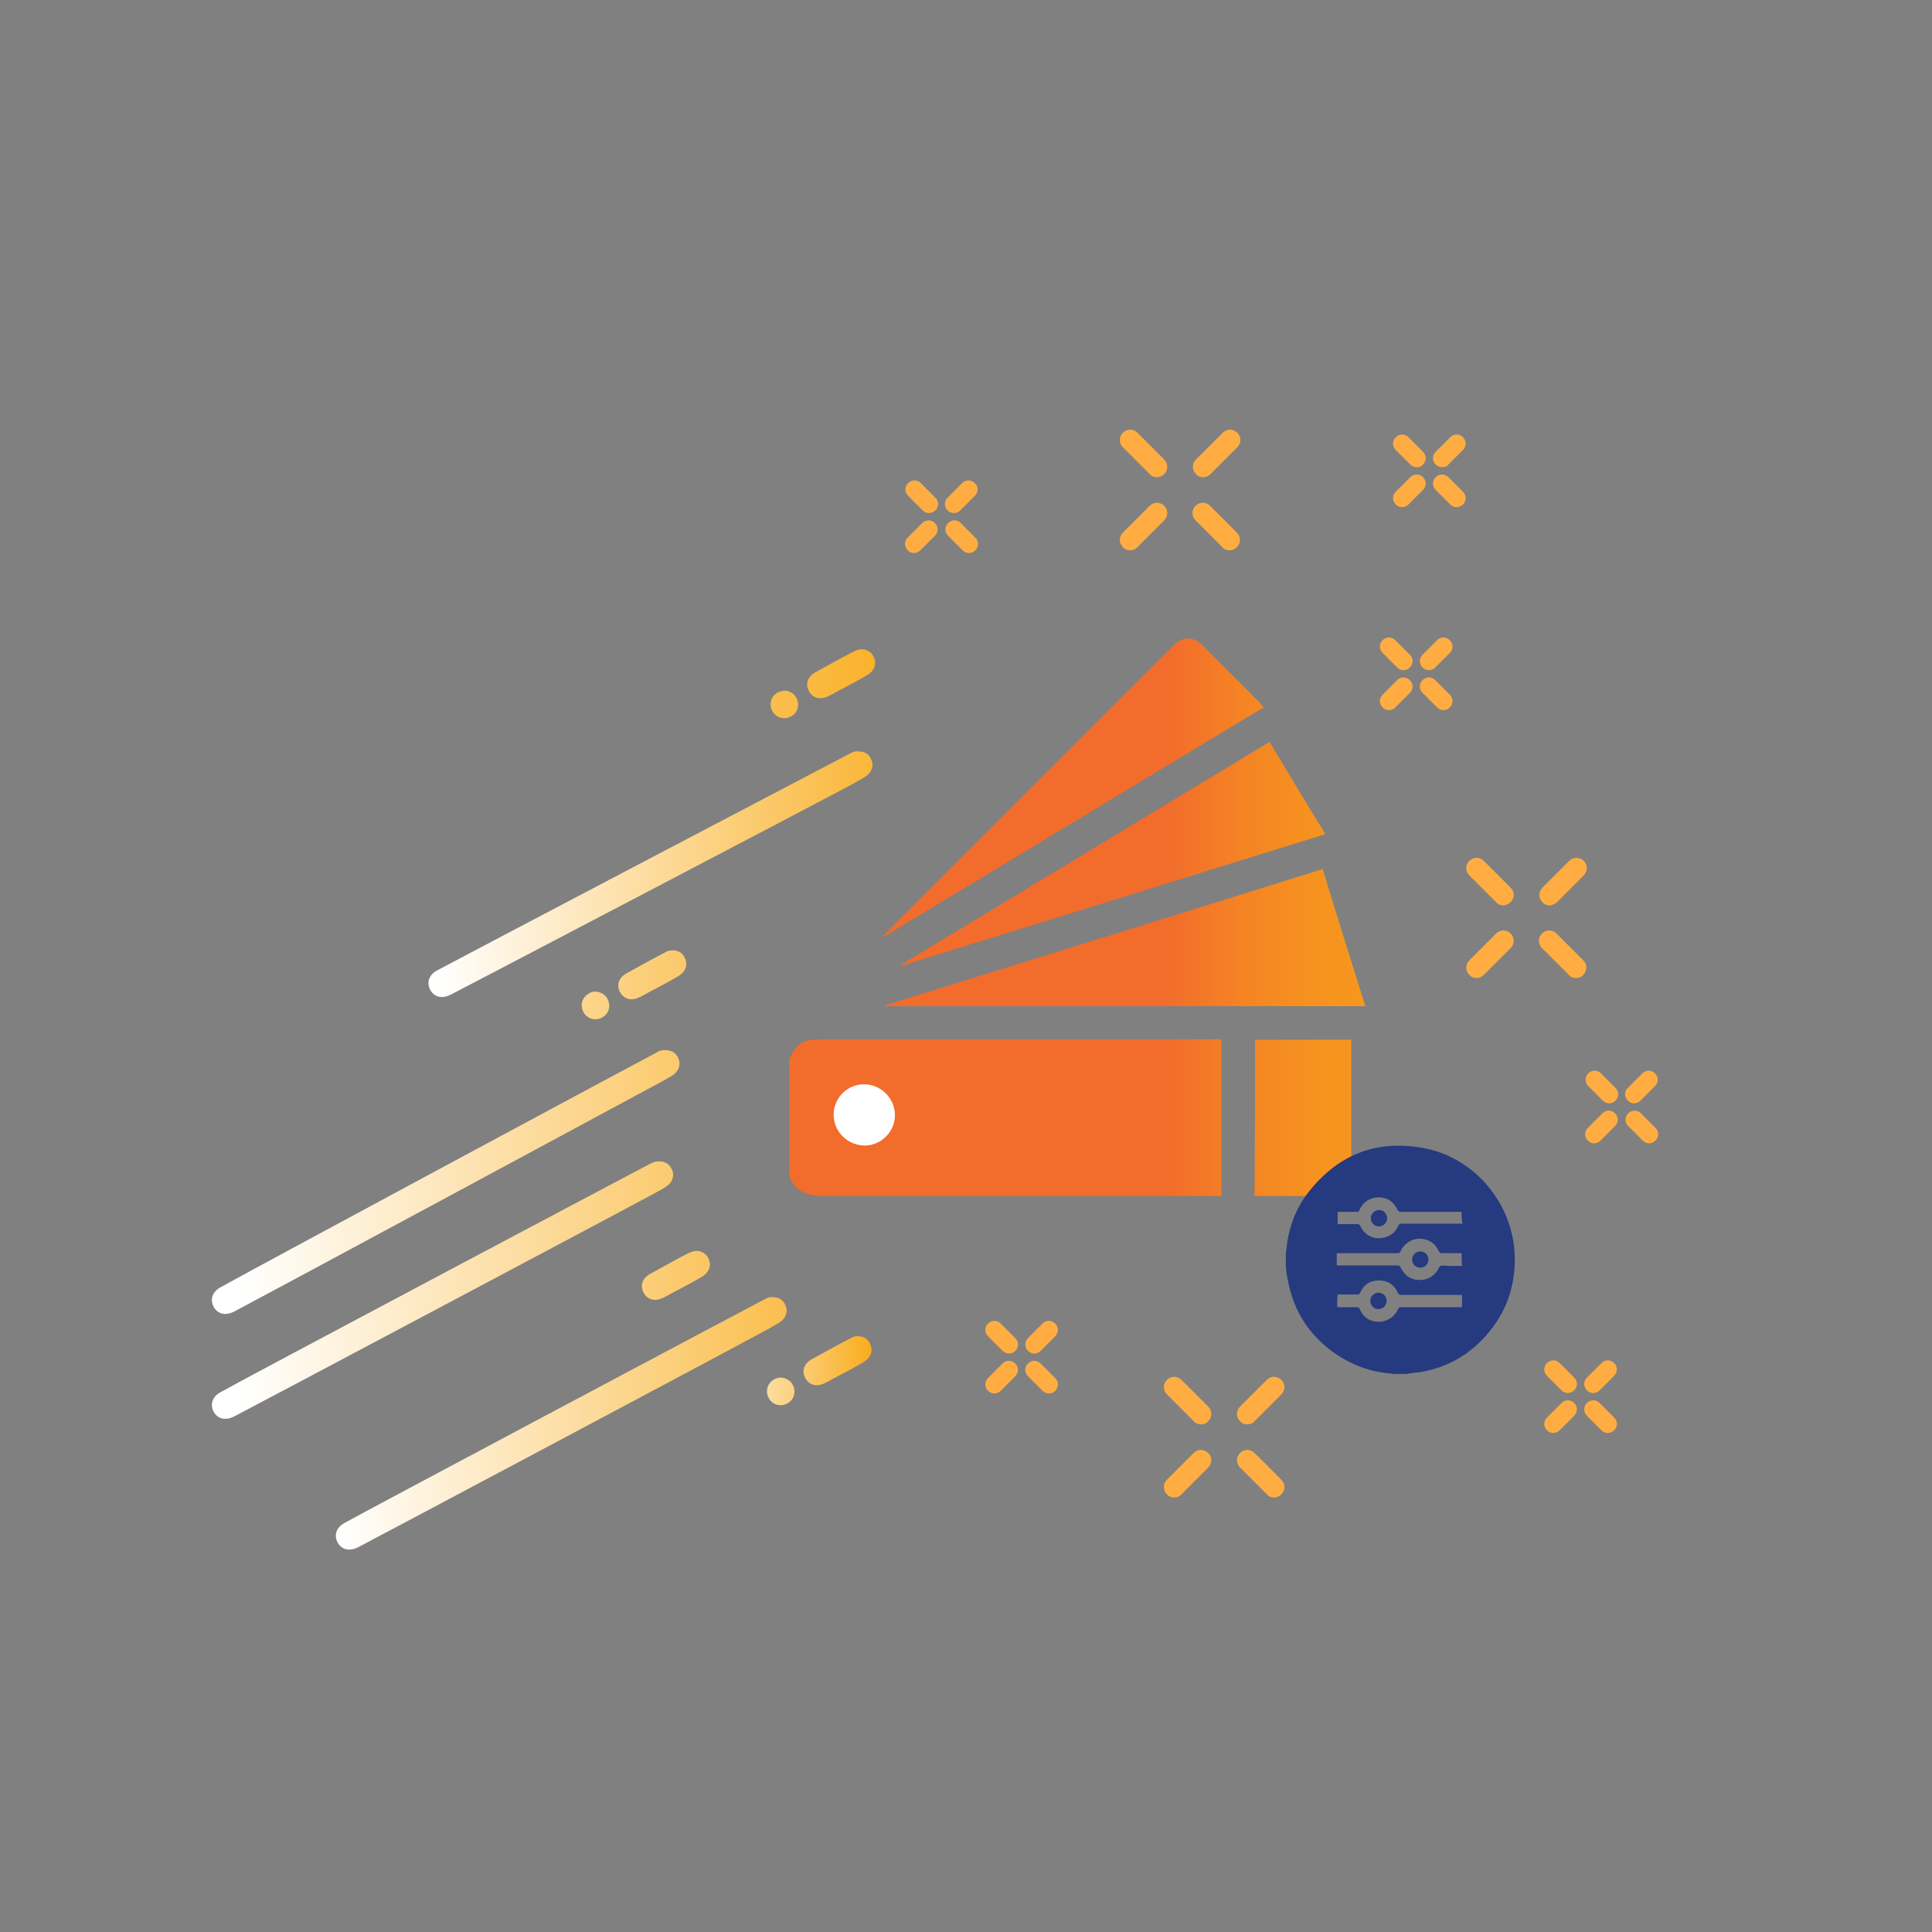 <?xml version="1.0" encoding="utf-8"?>
<!-- Generator: Adobe Illustrator 21.0.2, SVG Export Plug-In . SVG Version: 6.00 Build 0)  -->
<svg version="1.1" id="Calque_1" xmlns="http://www.w3.org/2000/svg" xmlns:xlink="http://www.w3.org/1999/xlink" x="0px" y="0px"
	 viewBox="0 0 425.5 425.5" style="enable-background:new 0 0 425.5 425.5;" xml:space="preserve">
<rect x="0" y="0" width="425.5" height="425.5" fill="#808080" stroke="none"/>
<style type="text/css">
	.st0{fill:url(#SVGID_1_);}
	.st1{fill:url(#SVGID_2_);}
	.st2{fill:url(#SVGID_3_);}
	.st3{fill:url(#SVGID_4_);}
	.st4{fill:url(#SVGID_5_);}
	.st5{fill:#FFFFFF;}
	.st6{fill:#FFAD42;}
	.st7{fill:#263A7F;}
	.st8{fill:url(#SVGID_6_);}
	.st9{fill:url(#SVGID_7_);}
	.st10{fill:url(#SVGID_8_);}
	.st11{fill:url(#SVGID_9_);}
	.st12{fill:url(#SVGID_10_);}
	.st13{fill:url(#SVGID_11_);}
	.st14{fill:url(#SVGID_12_);}
	.st15{fill:url(#SVGID_13_);}
	.st16{fill:url(#SVGID_14_);}
	.st17{fill:url(#SVGID_15_);}
	.st18{fill:url(#SVGID_16_);}
</style>
<linearGradient id="SVGID_1_" gradientUnits="userSpaceOnUse" x1="172" y1="246.21" x2="303.36" y2="246.21">
	<stop  offset="0" style="stop-color:#F26C2C"/>
	<stop  offset="0.648" style="stop-color:#F26C2C"/>
	<stop  offset="0.657" style="stop-color:#F26E2B"/>
	<stop  offset="0.782" style="stop-color:#F58523"/>
	<stop  offset="0.899" style="stop-color:#F6931F"/>
	<stop  offset="1" style="stop-color:#F7981D"/>
</linearGradient>
<path class="st0" d="M173.8,233.5c0.1-0.3,0.2-0.5,0.3-0.8c0.9-2.2,2.5-3.6,4.9-3.7c1.8-0.1,3.5-0.1,5.3-0.1c27.6,0,55.2,0,82.9,0
	c0.6,0,1.1,0,1.8,0c0,11.6,0,23,0,34.5c-0.6,0-1.1,0-1.6,0c-28.7,0-57.3,0-86,0c-3.6,0-6.3-0.9-7.6-4.5
	C173.8,250.5,173.8,242,173.8,233.5z"/>
<linearGradient id="SVGID_2_" gradientUnits="userSpaceOnUse" x1="172" y1="206.531" x2="303.36" y2="206.531">
	<stop  offset="0" style="stop-color:#F26C2C"/>
	<stop  offset="0.648" style="stop-color:#F26C2C"/>
	<stop  offset="0.657" style="stop-color:#F26E2B"/>
	<stop  offset="0.782" style="stop-color:#F58523"/>
	<stop  offset="0.899" style="stop-color:#F6931F"/>
	<stop  offset="1" style="stop-color:#F7981D"/>
</linearGradient>
<path class="st1" d="M194.9,221.4c32.1-10,64.2-19.9,96.4-30c3.1,10.1,6.2,20.1,9.4,30.2c-35.3,0-70.5,0-105.7,0
	C194.9,221.5,194.9,221.5,194.9,221.4z"/>
<linearGradient id="SVGID_3_" gradientUnits="userSpaceOnUse" x1="172" y1="173.485" x2="303.36" y2="173.485">
	<stop  offset="0" style="stop-color:#F26C2C"/>
	<stop  offset="0.648" style="stop-color:#F26C2C"/>
	<stop  offset="0.657" style="stop-color:#F26E2B"/>
	<stop  offset="0.782" style="stop-color:#F58523"/>
	<stop  offset="0.899" style="stop-color:#F6931F"/>
	<stop  offset="1" style="stop-color:#F7981D"/>
</linearGradient>
<path class="st2" d="M278.3,155.8c-28.1,16.9-55.9,33.8-83.8,50.6c0,0-0.1-0.1-0.1-0.1c0.3-0.3,0.5-0.6,0.8-0.9c21-21,42-42,63-63
	c2.4-2.4,4.5-2.4,6.9,0c4.1,4.1,8.2,8.2,12.3,12.3C277.6,155,277.9,155.3,278.3,155.8z"/>
<linearGradient id="SVGID_4_" gradientUnits="userSpaceOnUse" x1="172" y1="188.066" x2="303.36" y2="188.066">
	<stop  offset="0" style="stop-color:#F26C2C"/>
	<stop  offset="0.648" style="stop-color:#F26C2C"/>
	<stop  offset="0.657" style="stop-color:#F26E2B"/>
	<stop  offset="0.782" style="stop-color:#F58523"/>
	<stop  offset="0.899" style="stop-color:#F6931F"/>
	<stop  offset="1" style="stop-color:#F7981D"/>
</linearGradient>
<path class="st3" d="M279.6,163.4c4.1,6.8,8.1,13.5,12.3,20.3c-31.2,9.7-62.3,19.4-93.4,29c0-0.1-0.1-0.2-0.1-0.2
	C225.4,196.2,252.4,179.8,279.6,163.4z"/>
<linearGradient id="SVGID_5_" gradientUnits="userSpaceOnUse" x1="172" y1="246.229" x2="303.36" y2="246.229">
	<stop  offset="0" style="stop-color:#F26C2C"/>
	<stop  offset="0.648" style="stop-color:#F26C2C"/>
	<stop  offset="0.657" style="stop-color:#F26E2B"/>
	<stop  offset="0.782" style="stop-color:#F58523"/>
	<stop  offset="0.899" style="stop-color:#F6931F"/>
	<stop  offset="1" style="stop-color:#F7981D"/>
</linearGradient>
<path class="st4" d="M276.4,229c7.1,0,14.1,0,21.2,0c0,0.5,0,1,0,1.4c0,9.4,0,18.7,0,28.1c0,3.6-1.4,4.9-5,4.9c-5,0-9.9,0-14.9,0
	c-0.4,0-0.9,0-1.4,0C276.4,251.9,276.4,240.5,276.4,229z"/>
<path class="st5" d="M183.6,245.5c0-3.7,3-6.7,6.7-6.7c3.7,0,6.8,3.1,6.8,6.8c0,3.7-3.1,6.7-6.7,6.7
	C186.6,252.2,183.6,249.2,183.6,245.5z"/>
<g>
	<g>
		<path class="st6" d="M331.1,199.4c-0.6,0-1.2-0.2-1.6-0.7l-5.9-5.9c-0.9-0.9-0.9-2.3,0-3.2c0.9-0.9,2.3-0.9,3.2,0l5.9,5.9
			c0.9,0.9,0.9,2.3,0,3.2C332.2,199.1,331.6,199.4,331.1,199.4"/>
		<path class="st6" d="M325.2,215.4c-0.6,0-1.2-0.2-1.6-0.7c-0.9-0.9-0.9-2.3,0-3.2l5.9-5.9c0.9-0.9,2.3-0.9,3.2,0
			c0.9,0.9,0.9,2.3,0,3.2l-5.9,5.9C326.3,215.2,325.8,215.4,325.2,215.4"/>
		<path class="st6" d="M341.3,199.4c-0.6,0-1.2-0.2-1.6-0.7c-0.9-0.9-0.9-2.3,0-3.2l5.9-5.9c0.9-0.9,2.3-0.9,3.2,0
			c0.9,0.9,0.9,2.3,0,3.2l-5.9,5.9C342.4,199.1,341.8,199.4,341.3,199.4"/>
		<path class="st6" d="M347.1,215.4c-0.6,0-1.2-0.2-1.6-0.7l-5.9-5.9c-0.9-0.9-0.9-2.3,0-3.2c0.9-0.9,2.3-0.9,3.2,0l5.9,5.9
			c0.9,0.9,0.9,2.3,0,3.2C348.3,215.2,347.7,215.4,347.1,215.4"/>
		<path class="st6" d="M264.5,313.7c-0.6,0-1.2-0.2-1.6-0.7l-5.9-5.9c-0.9-0.9-0.9-2.3,0-3.2c0.9-0.9,2.3-0.9,3.2,0l5.9,5.9
			c0.9,0.9,0.9,2.3,0,3.2C265.7,313.5,265.1,313.7,264.5,313.7"/>
		<path class="st6" d="M258.6,329.8c-0.6,0-1.2-0.2-1.6-0.7c-0.9-0.9-0.9-2.3,0-3.2l5.9-5.9c0.9-0.9,2.3-0.9,3.2,0
			c0.9,0.9,0.9,2.3,0,3.2l-5.9,5.9C259.8,329.6,259.2,329.8,258.6,329.8"/>
		<path class="st6" d="M274.7,313.7c-0.6,0-1.2-0.2-1.6-0.7c-0.9-0.9-0.9-2.3,0-3.2l5.9-5.9c0.9-0.9,2.3-0.9,3.2,0
			c0.9,0.9,0.9,2.3,0,3.2l-5.9,5.9C275.9,313.5,275.3,313.7,274.7,313.7"/>
		<path class="st6" d="M280.6,329.8c-0.6,0-1.2-0.2-1.6-0.7l-5.9-5.9c-0.9-0.9-0.9-2.3,0-3.2c0.9-0.9,2.3-0.9,3.2,0l5.9,5.9
			c0.9,0.9,0.9,2.3,0,3.2C281.7,329.6,281.2,329.8,280.6,329.8"/>
		<path class="st6" d="M254.8,105.1c-0.6,0-1.2-0.2-1.6-0.7l-5.9-5.9c-0.9-0.9-0.9-2.3,0-3.2c0.9-0.9,2.3-0.9,3.2,0l5.9,5.9
			c0.9,0.9,0.9,2.3,0,3.2C255.9,104.9,255.4,105.1,254.8,105.1"/>
		<path class="st6" d="M248.9,121.2c-0.6,0-1.2-0.2-1.6-0.7c-0.9-0.9-0.9-2.3,0-3.2l5.9-5.9c0.9-0.9,2.3-0.9,3.2,0
			c0.9,0.9,0.9,2.3,0,3.2l-5.9,5.9C250.1,121,249.5,121.2,248.9,121.2"/>
		<path class="st6" d="M265,105.1c-0.6,0-1.2-0.2-1.6-0.7c-0.9-0.9-0.9-2.3,0-3.2l5.9-5.9c0.9-0.9,2.3-0.9,3.2,0
			c0.9,0.9,0.9,2.3,0,3.2l-5.9,5.9C266.1,104.9,265.5,105.1,265,105.1"/>
		<path class="st6" d="M270.8,121.2c-0.6,0-1.2-0.2-1.6-0.7l-5.9-5.9c-0.9-0.9-0.9-2.3,0-3.2c0.9-0.9,2.3-0.9,3.2,0l5.9,5.9
			c0.9,0.9,0.9,2.3,0,3.2C272,121,271.4,121.2,270.8,121.2"/>
		<path class="st6" d="M345.3,306.8c-0.5,0-1-0.2-1.4-0.6l-3.2-3.2c-0.8-0.8-0.8-2,0-2.8c0.8-0.8,2-0.8,2.8,0l3.2,3.2
			c0.8,0.8,0.8,2,0,2.8C346.3,306.6,345.8,306.8,345.3,306.8"/>
		<path class="st6" d="M342.1,315.6c-0.5,0-1-0.2-1.4-0.6c-0.8-0.8-0.8-2,0-2.8l3.2-3.2c0.8-0.8,2-0.8,2.8,0c0.8,0.8,0.8,2,0,2.8
			l-3.2,3.2C343.1,315.4,342.6,315.6,342.1,315.6"/>
		<path class="st6" d="M350.9,306.8c-0.5,0-1-0.2-1.4-0.6c-0.8-0.8-0.8-2,0-2.8l3.2-3.2c0.8-0.8,2-0.8,2.8,0c0.8,0.8,0.8,2,0,2.8
			l-3.2,3.2C351.9,306.6,351.4,306.8,350.9,306.8"/>
		<path class="st6" d="M354.1,315.6c-0.5,0-1-0.2-1.4-0.6l-3.2-3.2c-0.8-0.8-0.8-2,0-2.8c0.8-0.8,2-0.8,2.8,0l3.2,3.2
			c0.8,0.8,0.8,2,0,2.8C355.1,315.4,354.6,315.6,354.1,315.6"/>
		<path class="st6" d="M204.6,113c-0.5,0-1-0.2-1.4-0.6l-3.2-3.2c-0.8-0.8-0.8-2,0-2.8c0.8-0.8,2-0.8,2.8,0l3.2,3.2
			c0.8,0.8,0.8,2,0,2.8C205.6,112.8,205.1,113,204.6,113"/>
		<path class="st6" d="M201.3,121.8c-0.5,0-1-0.2-1.4-0.6c-0.8-0.8-0.8-2,0-2.8l3.2-3.2c0.8-0.8,2-0.8,2.8,0c0.8,0.8,0.8,2,0,2.8
			l-3.2,3.2C202.3,121.6,201.8,121.8,201.3,121.8"/>
		<path class="st6" d="M210.1,113c-0.5,0-1-0.2-1.4-0.6c-0.8-0.8-0.8-2,0-2.8l3.2-3.2c0.8-0.8,2-0.8,2.8,0c0.8,0.8,0.8,2,0,2.8
			l-3.2,3.2C211.1,112.8,210.6,113,210.1,113"/>
		<path class="st6" d="M213.4,121.8c-0.5,0-1-0.2-1.4-0.6l-3.2-3.2c-0.8-0.8-0.8-2,0-2.8c0.8-0.8,2-0.8,2.8,0l3.2,3.2
			c0.8,0.8,0.8,2,0,2.8C214.4,121.6,213.9,121.8,213.4,121.8"/>
		<path class="st6" d="M222.2,298.1c-0.5,0-1-0.2-1.4-0.6l-3.2-3.2c-0.8-0.8-0.8-2,0-2.8c0.8-0.8,2-0.8,2.8,0l3.2,3.2
			c0.8,0.8,0.8,2,0,2.8C223.3,297.9,222.8,298.1,222.2,298.1"/>
		<path class="st6" d="M219,306.9c-0.5,0-1-0.2-1.4-0.6c-0.8-0.8-0.8-2,0-2.8l3.2-3.2c0.8-0.8,2-0.8,2.8,0s0.8,2,0,2.8l-3.2,3.2
			C220,306.7,219.5,306.9,219,306.9"/>
		<path class="st6" d="M227.8,298.1c-0.5,0-1-0.2-1.4-0.6c-0.8-0.8-0.8-2,0-2.8l3.2-3.2c0.8-0.8,2-0.8,2.8,0c0.8,0.8,0.8,2,0,2.8
			l-3.2,3.2C228.8,297.9,228.3,298.1,227.8,298.1"/>
		<path class="st6" d="M231,306.9c-0.5,0-1-0.2-1.4-0.6l-3.2-3.2c-0.8-0.8-0.8-2,0-2.8s2-0.8,2.8,0l3.2,3.2c0.8,0.8,0.8,2,0,2.8
			C232.1,306.7,231.5,306.9,231,306.9"/>
		<path class="st6" d="M354.4,243c-0.5,0-1-0.2-1.4-0.6l-3.2-3.2c-0.8-0.8-0.8-2,0-2.8c0.8-0.8,2-0.8,2.8,0l3.2,3.2
			c0.8,0.8,0.8,2,0,2.8C355.4,242.8,354.9,243,354.4,243"/>
		<path class="st6" d="M351.1,251.8c-0.5,0-1-0.2-1.4-0.6c-0.8-0.8-0.8-2,0-2.8l3.2-3.2c0.8-0.8,2-0.8,2.8,0c0.8,0.8,0.8,2,0,2.8
			l-3.2,3.2C352.1,251.6,351.6,251.8,351.1,251.8"/>
		<path class="st6" d="M359.9,243c-0.5,0-1-0.2-1.4-0.6c-0.8-0.8-0.8-2,0-2.8l3.2-3.2c0.8-0.8,2-0.8,2.8,0c0.8,0.8,0.8,2,0,2.8
			l-3.2,3.2C360.9,242.8,360.4,243,359.9,243"/>
		<path class="st6" d="M363.2,251.8c-0.5,0-1-0.2-1.4-0.6l-3.2-3.2c-0.8-0.8-0.8-2,0-2.8c0.8-0.8,2-0.8,2.8,0l3.2,3.2
			c0.8,0.8,0.8,2,0,2.8C364.2,251.6,363.7,251.8,363.2,251.8"/>
		<path class="st6" d="M309.1,147.6c-0.5,0-1-0.2-1.4-0.6l-3.2-3.2c-0.8-0.8-0.8-2,0-2.8c0.8-0.8,2-0.8,2.8,0l3.2,3.2
			c0.8,0.8,0.8,2,0,2.8C310.1,147.4,309.6,147.6,309.1,147.6"/>
		<path class="st6" d="M305.9,156.4c-0.5,0-1-0.2-1.4-0.6c-0.8-0.8-0.8-2,0-2.8l3.2-3.2c0.8-0.8,2-0.8,2.8,0c0.8,0.8,0.8,2,0,2.8
			l-3.2,3.2C306.9,156.2,306.4,156.4,305.9,156.4"/>
		<path class="st6" d="M314.7,147.6c-0.5,0-1-0.2-1.4-0.6c-0.8-0.8-0.8-2,0-2.8l3.2-3.2c0.8-0.8,2-0.8,2.8,0c0.8,0.8,0.8,2,0,2.8
			l-3.2,3.2C315.7,147.4,315.2,147.6,314.7,147.6"/>
		<path class="st6" d="M317.9,156.4c-0.5,0-1-0.2-1.4-0.6l-3.2-3.2c-0.8-0.8-0.8-2,0-2.8c0.8-0.8,2-0.8,2.8,0l3.2,3.2
			c0.8,0.8,0.8,2,0,2.8C318.9,156.2,318.4,156.4,317.9,156.4"/>
		<path class="st6" d="M312,102.9c-0.5,0-1-0.2-1.4-0.6l-3.2-3.2c-0.8-0.8-0.8-2,0-2.8c0.8-0.8,2-0.8,2.8,0l3.2,3.2
			c0.8,0.8,0.8,2,0,2.8C313,102.8,312.5,102.9,312,102.9"/>
		<path class="st6" d="M308.8,111.7c-0.5,0-1-0.2-1.4-0.6c-0.8-0.8-0.8-2,0-2.8l3.2-3.2c0.8-0.8,2-0.8,2.8,0c0.8,0.8,0.8,2,0,2.8
			l-3.2,3.2C309.8,111.5,309.3,111.7,308.8,111.7"/>
		<path class="st6" d="M317.6,102.9c-0.5,0-1-0.2-1.4-0.6c-0.8-0.8-0.8-2,0-2.8l3.2-3.2c0.8-0.8,2-0.8,2.8,0c0.8,0.8,0.8,2,0,2.8
			l-3.2,3.2C318.6,102.8,318.1,102.9,317.6,102.9"/>
		<path class="st6" d="M320.8,111.7c-0.5,0-1-0.2-1.4-0.6l-3.2-3.2c-0.8-0.8-0.8-2,0-2.8c0.8-0.8,2-0.8,2.8,0l3.2,3.2
			c0.8,0.8,0.8,2,0,2.8C321.8,111.5,321.3,111.7,320.8,111.7"/>
	</g>
</g>
<path class="st7" d="M309.8,302.6c-1,0-2.1,0-3.1,0c-0.1,0-0.2-0.1-0.3-0.1c-4.3-0.3-8.3-1.7-11.9-4.1c-6-4-9.6-9.5-10.9-16.6
	c-0.2-0.9-0.3-1.9-0.4-2.8c0-1,0-2.1,0-3.1c0-0.2,0.1-0.3,0.1-0.5c0.4-4.8,2-9.2,5-13c6.6-8.3,15.1-11.5,25.5-9.5
	c11.1,2.2,19.4,12.2,19.8,23.6c0.2,6.6-1.8,12.5-6.2,17.5c-3.9,4.5-8.8,7.2-14.6,8.2C311.6,302.3,310.7,302.4,309.8,302.6z
	 M294.5,287.9c1.4,0,2.9,0,4.3,0c0.4,0,0.6,0.1,0.7,0.5c0.8,1.8,2.2,2.7,4.2,2.7c1.8,0,3.5-1.1,4.2-2.8c0.1-0.3,0.3-0.4,0.6-0.4
	c4.3,0,8.6,0,12.9,0c0.2,0,0.4,0,0.6,0c0-0.9,0-1.8,0-2.7c-0.2,0-0.4,0-0.6,0c-4.3,0-8.5,0-12.8,0c-0.3,0-0.5-0.1-0.7-0.4
	c-0.8-1.8-2.2-2.8-4.2-2.8c-2,0-3.4,1-4.2,2.8c-0.1,0.3-0.2,0.3-0.5,0.3c-1.3,0-2.6,0-3.9,0c-0.2,0-0.3,0-0.5,0
	C294.5,286.1,294.5,287,294.5,287.9z M321.9,266.9c-0.2,0-0.4,0-0.6,0c-4.3,0-8.5,0-12.8,0c-0.3,0-0.5-0.1-0.7-0.4
	c-0.8-1.8-2.2-2.8-4.2-2.8c-1.9,0-3.5,1.1-4.2,2.8c-0.1,0.3-0.3,0.4-0.5,0.4c-1.3,0-2.6,0-3.8,0c-0.2,0-0.3,0-0.5,0
	c0,0.9,0,1.8,0,2.7c1.4,0,2.9,0,4.3,0c0.4,0,0.5,0.1,0.7,0.4c0.7,1.7,2.4,2.8,4.2,2.7c2-0.1,3.4-1,4.2-2.8c0.1-0.3,0.3-0.4,0.6-0.4
	c4.3,0,8.6,0,12.9,0c0.2,0,0.4,0,0.6,0C321.9,268.7,321.9,267.8,321.9,266.9z M321.9,276c-1.5,0-2.9,0-4.3,0c-0.4,0-0.5-0.1-0.7-0.4
	c-0.8-1.8-2.2-2.7-4.2-2.8c-1.8,0-3.5,1.1-4.2,2.7c-0.2,0.4-0.3,0.5-0.7,0.5c-4.3,0-8.5,0-12.8,0c-0.2,0-0.4,0-0.6,0
	c0,1,0,1.8,0,2.7c0.2,0,0.4,0,0.6,0c4.2,0,8.5,0,12.7,0c0.4,0,0.6,0.1,0.8,0.5c0.8,1.6,2,2.6,3.9,2.7c1.7,0.1,3.1-0.6,4.1-2
	c0.3-0.4,0.4-0.9,0.8-1.1c0.4-0.2,1,0,1.5,0c0.9,0,1.8,0,2.7,0c0.1,0,0.3,0,0.5,0C321.9,277.8,321.9,277,321.9,276z"/>
<path class="st7" d="M301.8,286.5c0-1,0.8-1.8,1.8-1.8c1,0,1.8,0.8,1.8,1.8c0,1-0.8,1.8-1.8,1.8
	C302.7,288.4,301.8,287.6,301.8,286.5z"/>
<path class="st7" d="M305.5,268.3c0,1-0.8,1.8-1.8,1.8c-1,0-1.8-0.8-1.8-1.8c0-1,0.8-1.8,1.8-1.8
	C304.6,266.4,305.5,267.3,305.5,268.3z"/>
<path class="st7" d="M314.6,277.4c0,1-0.8,1.8-1.8,1.8c-1,0-1.8-0.8-1.8-1.8c0-1,0.8-1.8,1.8-1.8
	C313.8,275.6,314.6,276.4,314.6,277.4z"/>
<linearGradient id="SVGID_6_" gradientUnits="userSpaceOnUse" x1="52.5" y1="260.227" x2="203.838" y2="260.227">
	<stop  offset="0" style="stop-color:#FFFFFF"/>
	<stop  offset="1" style="stop-color:#F9AC1B"/>
</linearGradient>
<path class="st8" d="M144.8,231.7c-3.5,1.8-92.8,49.8-96.2,51.8c-1.9,1-2.4,2.8-1.5,4.4c0.9,1.5,2.5,1.9,4.4,1
	c1.8-0.9,89.3-48,91.1-49c1.7-0.9,3.4-1.8,5.1-2.8c1.8-1,2.4-2.7,1.6-4.2c-0.5-1.1-1.5-1.6-2.6-1.6
	C146.1,231.2,145.4,231.3,144.8,231.7"/>
<linearGradient id="SVGID_7_" gradientUnits="userSpaceOnUse" x1="52.5" y1="284.071" x2="203.838" y2="284.071">
	<stop  offset="0" style="stop-color:#FFFFFF"/>
	<stop  offset="1" style="stop-color:#F9AC1B"/>
</linearGradient>
<path class="st9" d="M143.4,256.2c-3.5,1.8-91.4,48.4-94.8,50.4c-1.9,1-2.4,2.8-1.5,4.4c0.9,1.5,2.5,1.9,4.4,1
	c1.8-0.9,87.9-46.6,89.7-47.6c1.7-0.9,3.4-1.8,5.1-2.8c1.8-1,2.4-2.7,1.6-4.2c-0.5-1.1-1.5-1.6-2.6-1.6
	C144.7,255.7,144,255.9,143.4,256.2"/>
<linearGradient id="SVGID_8_" gradientUnits="userSpaceOnUse" x1="96" y1="192.438" x2="207.162" y2="192.438">
	<stop  offset="0" style="stop-color:#FFFFFF"/>
	<stop  offset="1" style="stop-color:#F9AC1B"/>
</linearGradient>
<path class="st10" d="M187.3,165.9c-3.5,1.8-87.5,45.9-91,47.8c-1.9,1-2.4,2.8-1.5,4.4c0.9,1.5,2.5,1.9,4.4,1
	c1.8-0.9,84.1-44,85.9-45c1.7-0.9,3.4-1.8,5.1-2.8c1.8-1,2.4-2.7,1.6-4.2c-0.5-1.1-1.5-1.6-2.6-1.6
	C188.6,165.4,188,165.5,187.3,165.9"/>
<linearGradient id="SVGID_9_" gradientUnits="userSpaceOnUse" x1="52.5" y1="214.671" x2="203.838" y2="214.671">
	<stop  offset="0" style="stop-color:#FFFFFF"/>
	<stop  offset="1" style="stop-color:#F9AC1B"/>
</linearGradient>
<path class="st11" d="M146.4,209.8c-3.5,1.8-4.8,2.6-8.3,4.5c-1.9,1-2.4,2.7-1.5,4.3c0.9,1.5,2.5,1.9,4.3,1c1.8-0.9,1.4-0.8,3.2-1.7
	c1.7-0.9,3.4-1.8,5.1-2.8c1.8-1,2.4-2.6,1.6-4.2c-0.5-1.1-1.5-1.6-2.6-1.6C147.6,209.3,147,209.4,146.4,209.8"/>
<linearGradient id="SVGID_10_" gradientUnits="userSpaceOnUse" x1="52.5" y1="280.915" x2="203.838" y2="280.915">
	<stop  offset="0" style="stop-color:#FFFFFF"/>
	<stop  offset="1" style="stop-color:#F9AC1B"/>
</linearGradient>
<path class="st12" d="M151.6,276c-3.5,1.8-4.8,2.6-8.3,4.5c-1.9,1-2.4,2.7-1.5,4.3c0.9,1.5,2.5,1.9,4.3,1c1.8-0.9,1.4-0.8,3.2-1.7
	c1.7-0.9,3.4-1.8,5.1-2.8c1.8-1,2.4-2.6,1.6-4.2c-0.5-1-1.5-1.6-2.6-1.6C152.9,275.5,152.2,275.7,151.6,276"/>
<linearGradient id="SVGID_11_" gradientUnits="userSpaceOnUse" x1="52.5" y1="221.462" x2="203.838" y2="221.462">
	<stop  offset="0" style="stop-color:#FFFFFF"/>
	<stop  offset="1" style="stop-color:#F9AC1B"/>
</linearGradient>
<path class="st13" d="M129.7,218.8c-1.5,0.8-2,2.6-1.2,4.1c0.8,1.5,2.6,2,4.1,1.2c1.5-0.8,2-2.6,1.2-4.1c-0.5-1-1.6-1.6-2.7-1.6
	C130.6,218.4,130.1,218.5,129.7,218.8"/>
<linearGradient id="SVGID_12_" gradientUnits="userSpaceOnUse" x1="52.5" y1="148.425" x2="203.838" y2="148.425">
	<stop  offset="0" style="stop-color:#FFFFFF"/>
	<stop  offset="1" style="stop-color:#F9AC1B"/>
</linearGradient>
<path class="st14" d="M188,143.5c-3.5,1.8-4.8,2.6-8.3,4.5c-1.9,1-2.4,2.7-1.5,4.3c0.9,1.5,2.5,1.9,4.3,1c1.8-0.9,1.4-0.8,3.2-1.7
	c1.7-0.9,3.4-1.8,5.1-2.8c1.8-1,2.4-2.6,1.6-4.2c-0.5-1-1.5-1.6-2.6-1.6C189.2,143,188.6,143.2,188,143.5"/>
<linearGradient id="SVGID_13_" gradientUnits="userSpaceOnUse" x1="52.5" y1="155.215" x2="203.838" y2="155.215">
	<stop  offset="0" style="stop-color:#FFFFFF"/>
	<stop  offset="1" style="stop-color:#F9AC1B"/>
</linearGradient>
<path class="st15" d="M171.3,152.5c-1.5,0.8-2,2.6-1.2,4.1c0.8,1.5,2.6,2,4.1,1.2c1.5-0.8,2-2.6,1.2-4.1c-0.5-1-1.6-1.6-2.7-1.6
	C172.2,152.2,171.7,152.3,171.3,152.5"/>
<linearGradient id="SVGID_14_" gradientUnits="userSpaceOnUse" x1="152.5" y1="299.652" x2="192.202" y2="299.652">
	<stop  offset="0" style="stop-color:#FFFFFF"/>
	<stop  offset="1" style="stop-color:#F9AC1B"/>
</linearGradient>
<path class="st16" d="M187.2,294.8c-3.5,1.8-4.8,2.6-8.3,4.5c-1.9,1-2.4,2.7-1.5,4.3c0.9,1.5,2.5,1.9,4.3,1c1.8-0.9,1.4-0.8,3.2-1.7
	c1.7-0.9,3.4-1.8,5.1-2.8c1.8-1,2.4-2.6,1.6-4.2c-0.5-1.1-1.5-1.6-2.6-1.6C188.5,294.2,187.9,294.4,187.2,294.8"/>
<linearGradient id="SVGID_15_" gradientUnits="userSpaceOnUse" x1="152.5" y1="306.442" x2="192.202" y2="306.442">
	<stop  offset="0" style="stop-color:#FFFFFF"/>
	<stop  offset="1" style="stop-color:#F9AC1B"/>
</linearGradient>
<path class="st17" d="M170.5,303.8c-1.5,0.8-2,2.6-1.2,4.1c0.8,1.5,2.6,2,4.1,1.2c1.5-0.8,2-2.6,1.2-4.1c-0.5-1-1.6-1.6-2.7-1.6
	C171.5,303.4,171,303.5,170.5,303.8"/>
<linearGradient id="SVGID_16_" gradientUnits="userSpaceOnUse" x1="74.5" y1="313.388" x2="200.937" y2="313.388">
	<stop  offset="0" style="stop-color:#FFFFFF"/>
	<stop  offset="1" style="stop-color:#F9AC1B"/>
</linearGradient>
<path class="st18" d="M168.5,286.1c-3.5,1.8-89.1,47.3-92.6,49.3c-1.9,1-2.4,2.8-1.5,4.4c0.9,1.5,2.5,1.9,4.4,1
	c1.8-0.9,85.7-45.5,87.4-46.5c1.7-0.9,3.4-1.8,5.1-2.8c1.8-1,2.4-2.7,1.6-4.2c-0.5-1.1-1.5-1.6-2.6-1.6
	C169.8,285.6,169.2,285.7,168.5,286.1"/>
</svg>
